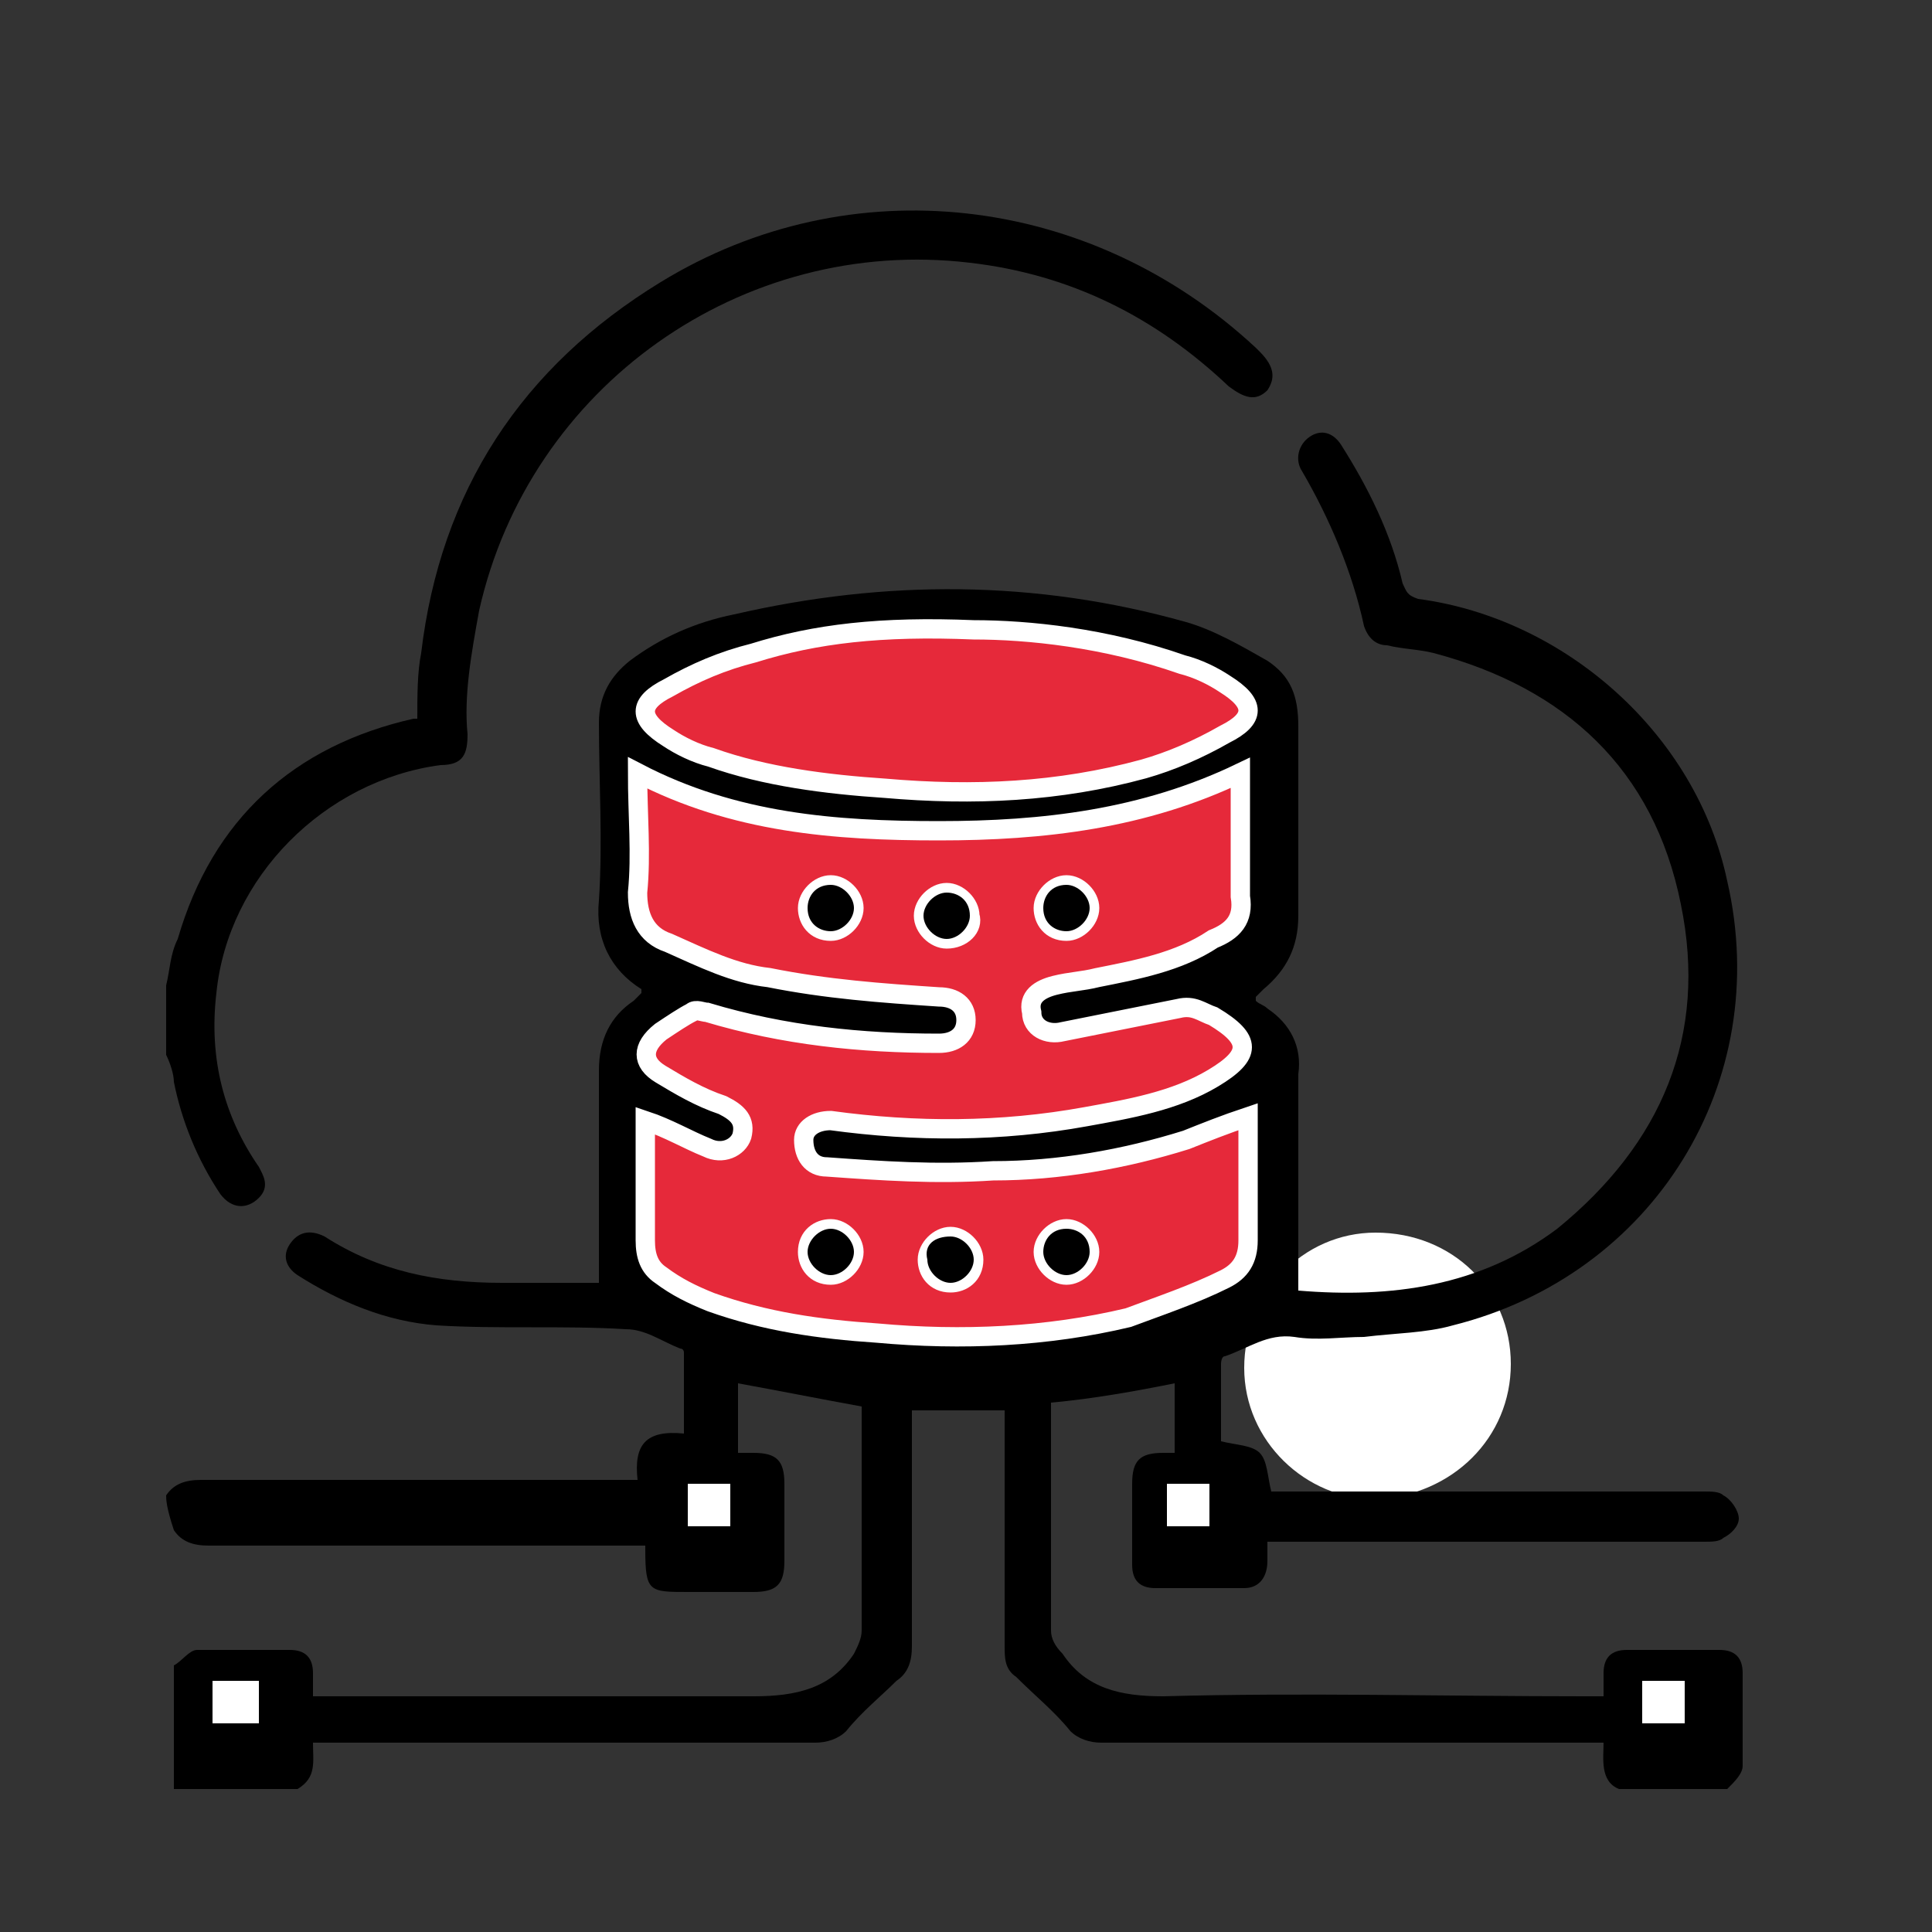 <?xml version="1.0" encoding="UTF-8"?> <svg xmlns="http://www.w3.org/2000/svg" xmlns:xlink="http://www.w3.org/1999/xlink" version="1.0" id="Layer_1" x="0px" y="0px" viewBox="0 0 50 50" style="enable-background:new 0 0 50 50;" xml:space="preserve"><rect x="0" y="0" width="50" height="50" fill="#333333" stroke="none"/> <style type="text/css"> .st0{fill:#FFFFFF;} .st1{fill:#E6293A;stroke:#FFFFFF;stroke-width:0.5;stroke-miterlimit:10;} </style> <path class="st0" d="M39.1,35.3c0-1.9-1.5-3.4-3.5-3.4c-1.9,0-3.4,1.6-3.4,3.5c0,1.9,1.6,3.4,3.4,3.4C37.6,38.7,39.1,37.2,39.1,35.3 z"></path> <g> <path d="M4.3,38.7c0.2-0.3,0.5-0.4,0.9-0.4c3.6,0,7.2,0,10.8,0c0.2,0,0.3,0,0.5,0c-0.1-0.9,0.2-1.3,1.2-1.2c0-0.7,0-1.4,0-2.1 c0,0,0-0.1-0.1-0.1c-0.5-0.2-0.9-0.5-1.4-0.5c-1.6-0.1-3.3,0-4.9-0.1c-1.3-0.1-2.5-0.6-3.6-1.3c-0.3-0.2-0.4-0.5-0.2-0.8 c0.2-0.3,0.5-0.4,0.9-0.2c1.4,0.9,2.9,1.2,4.6,1.2c0.8,0,1.7,0,2.5,0c0-0.5,0-1,0-1.4c0-1.4,0-2.8,0-4.1c0-0.8,0.3-1.4,0.9-1.8 c0.1-0.1,0.1-0.1,0.2-0.2c0,0,0-0.1,0-0.1c-0.8-0.5-1.2-1.3-1.1-2.3c0.1-1.5,0-3.1,0-4.6c0-0.7,0.3-1.2,0.8-1.6 c0.8-0.6,1.7-1,2.7-1.2c3.9-0.9,7.8-0.9,11.7,0.2c0.7,0.2,1.4,0.6,2.1,1c0.6,0.4,0.8,0.9,0.8,1.7c0,1.6,0,3.2,0,4.9 c0,0.8-0.3,1.4-0.9,1.9c-0.1,0.1-0.1,0.1-0.2,0.2c0,0,0,0,0,0.1c0.1,0.1,0.2,0.1,0.3,0.2c0.6,0.4,0.9,1,0.8,1.7c0,1.9,0,3.7,0,5.6 c2.4,0.2,4.7-0.1,6.7-1.6c2.7-2.2,3.9-5,3.2-8.4c-0.7-3.5-3-5.6-6.4-6.5c-0.4-0.1-0.8-0.1-1.2-0.2c-0.3,0-0.5-0.2-0.6-0.5 c-0.3-1.4-0.9-2.8-1.6-4c-0.2-0.3-0.1-0.7,0.2-0.9c0.3-0.2,0.6-0.1,0.8,0.2c0.7,1.1,1.3,2.3,1.6,3.6c0.1,0.2,0.1,0.3,0.4,0.4 c3.8,0.5,7.2,3.5,8,7.3c1.2,5.2-1.9,10.2-7.1,11.5c-0.7,0.2-1.5,0.2-2.3,0.3c-0.6,0-1.2,0.1-1.8,0c-0.7-0.1-1.2,0.3-1.8,0.5 c-0.1,0-0.1,0.2-0.1,0.2c0,0.7,0,1.3,0,2c0.4,0.1,0.8,0.1,1,0.3c0.2,0.2,0.2,0.6,0.3,1c0.1,0,0.2,0,0.4,0c3.6,0,7.2,0,10.8,0 c0.2,0,0.4,0,0.5,0.1c0.2,0.1,0.4,0.4,0.4,0.6c0,0.2-0.2,0.4-0.4,0.5c-0.1,0.1-0.3,0.1-0.5,0.1c-3.6,0-7.2,0-10.7,0 c-0.2,0-0.3,0-0.6,0c0,0.2,0,0.3,0,0.5c0,0.4-0.2,0.7-0.6,0.7c-0.8,0-1.6,0-2.3,0c-0.4,0-0.6-0.2-0.6-0.6c0-0.7,0-1.4,0-2.1 c0-0.6,0.2-0.8,0.8-0.8c0.1,0,0.2,0,0.3,0c0-0.6,0-1.2,0-1.8c-1,0.2-2.1,0.4-3.2,0.5c0,0.1,0,0.2,0,0.4c0,1.8,0,3.7,0,5.5 c0,0.2,0.1,0.4,0.3,0.6c0.6,0.9,1.5,1.1,2.6,1.1c3.6-0.1,7.3,0,10.9,0c0.2,0,0.3,0,0.5,0c0-0.2,0-0.4,0-0.6c0-0.4,0.2-0.6,0.6-0.6 c0.8,0,1.6,0,2.4,0c0.4,0,0.6,0.2,0.6,0.6c0,0.8,0,1.6,0,2.4c0,0.2-0.2,0.4-0.4,0.6c-0.9,0-1.8,0-2.8,0c-0.5-0.2-0.4-0.8-0.4-1.2 c-0.2,0-0.4,0-0.5,0c-4.2,0-8.3,0-12.5,0c-0.3,0-0.6-0.1-0.8-0.3c-0.4-0.5-0.9-0.9-1.4-1.4c-0.3-0.2-0.3-0.5-0.3-0.8 c0-1.9,0-3.8,0-5.7c0-0.1,0-0.3,0-0.4c-0.8,0-1.6,0-2.4,0c0,0.2,0,0.3,0,0.5c0,1.9,0,3.8,0,5.6c0,0.4-0.1,0.7-0.4,0.9 c-0.4,0.4-0.9,0.8-1.3,1.3c-0.2,0.2-0.5,0.3-0.8,0.3c-4.2,0-8.3,0-12.5,0c-0.2,0-0.3,0-0.5,0c0,0.5,0.1,0.9-0.4,1.2 c-1.1,0-2.1,0-3.2,0c0-1.1,0-2.1,0-3.2c0.2-0.1,0.4-0.4,0.6-0.4c0.8,0,1.6,0,2.4,0c0.4,0,0.6,0.2,0.6,0.6c0,0.2,0,0.4,0,0.6 c0.2,0,0.3,0,0.5,0c3.6,0,7.3,0,10.9,0c1.1,0,2-0.2,2.6-1.1c0.1-0.2,0.2-0.4,0.2-0.6c0-1.8,0-3.6,0-5.4c0-0.1,0-0.3,0-0.4 c-1.1-0.2-2.1-0.4-3.2-0.6c0,0.6,0,1.2,0,1.8c0.1,0,0.2,0,0.4,0c0.6,0,0.8,0.2,0.8,0.8c0,0.7,0,1.3,0,2c0,0.6-0.2,0.8-0.8,0.8 c-0.6,0-1.1,0-1.7,0c-1,0-1.1,0-1.1-1.1c0,0,0,0,0-0.1c-0.1,0-0.3,0-0.4,0c-3.6,0-7.2,0-10.9,0c-0.4,0-0.7-0.1-0.9-0.4 C4.3,39,4.3,38.8,4.3,38.7z M16.7,29c0,1.1,0,2.2,0,3.3c0,0.4,0.1,0.7,0.4,0.9c0.4,0.2,0.8,0.5,1.3,0.7c1.4,0.5,2.8,0.7,4.3,0.8 c2.2,0.2,4.4,0.1,6.5-0.4c0.9-0.2,1.7-0.6,2.5-1c0.4-0.2,0.6-0.5,0.6-1c0-0.4,0-0.9,0-1.3c0-0.6,0-1.3,0-1.9 c-0.6,0.2-1,0.5-1.6,0.6c-1.6,0.6-3.3,0.8-5,0.8c-1.4,0-2.8-0.1-4.3-0.1c-0.4,0-0.6-0.3-0.6-0.7c0-0.3,0.3-0.6,0.7-0.5 c2.2,0.3,4.4,0.2,6.6-0.1c1.2-0.2,2.3-0.4,3.3-1c1-0.6,1-1,0-1.6c-0.3-0.1-0.5-0.3-0.9-0.2c-1,0.2-2,0.4-3,0.6 c-0.4,0.1-0.7-0.1-0.8-0.5c0-0.3,0.2-0.6,0.6-0.7c0.4-0.1,0.7-0.1,1.1-0.2c1.1-0.2,2.1-0.5,3-1c0.4-0.3,0.7-0.6,0.7-1.1 c0-0.3,0-0.6,0-0.9c0-0.8,0-1.5,0-2.3c-2.5,1.3-5.1,1.5-7.8,1.5c-2.7,0-5.3-0.3-7.8-1.5c0,1.1,0,2.1,0,3.1c0,0.7,0.2,1.1,0.8,1.3 c0.8,0.3,1.7,0.7,2.6,0.9c1.4,0.2,2.9,0.3,4.4,0.5c0.5,0,0.7,0.3,0.7,0.6c0,0.3-0.3,0.6-0.7,0.6c-2,0-4.1-0.2-6-0.8 c-0.1,0-0.3-0.1-0.4,0c-0.3,0.1-0.6,0.3-0.8,0.5c-0.5,0.4-0.5,0.7,0,1.1c0.5,0.3,1.1,0.6,1.6,0.8c0.4,0.2,0.6,0.4,0.5,0.8 c-0.1,0.3-0.5,0.5-0.9,0.3C17.8,29.5,17.3,29.3,16.7,29z M25.2,16.3c-2.4,0-4.1,0.1-5.7,0.6c-0.8,0.2-1.5,0.5-2.2,0.9 c-0.8,0.4-0.8,0.9,0,1.3c0.4,0.2,0.7,0.4,1.1,0.5c1.5,0.5,3,0.7,4.5,0.8c2.2,0.1,4.5,0,6.7-0.5c0.7-0.2,1.5-0.5,2.1-0.9 c0.8-0.4,0.8-0.9,0-1.3c-0.4-0.2-0.7-0.4-1.1-0.5C28.7,16.4,26.6,16.3,25.2,16.3z M6.7,43.5c-0.4,0-0.8,0-1.2,0c0,0.4,0,0.8,0,1.1 c0.4,0,0.8,0,1.2,0C6.7,44.2,6.7,43.8,6.7,43.5z M43.6,43.5c-0.4,0-0.8,0-1.1,0c0,0.4,0,0.8,0,1.1c0.4,0,0.8,0,1.1,0 C43.6,44.2,43.6,43.8,43.6,43.5z M18.9,39.5c0-0.4,0-0.7,0-1.1c-0.4,0-0.8,0-1.1,0c0,0.4,0,0.7,0,1.1 C18.2,39.5,18.5,39.5,18.9,39.5z M30.2,38.4c0,0.4,0,0.7,0,1.1c0.4,0,0.8,0,1.1,0c0-0.4,0-0.7,0-1.1C30.9,38.4,30.6,38.4,30.2,38.4 z"></path> <path d="M4.3,25.5c0.1-0.4,0.1-0.8,0.3-1.2c0.9-3.1,3-5,6.1-5.7c0,0,0.1,0,0.1,0c0-0.6,0-1.2,0.1-1.7c0.5-4.2,2.6-7.4,6.2-9.6 c4.9-3,11.1-2.3,15.4,1.7c0,0,0.1,0.1,0.1,0.1c0.4,0.4,0.4,0.7,0.2,1c-0.3,0.3-0.6,0.2-1-0.1c-1.9-1.8-4.1-2.9-6.7-3.2 c-5.9-0.7-11.4,3.2-12.7,9c-0.2,1.1-0.4,2.2-0.3,3.2c0,0.5-0.1,0.8-0.7,0.8c-3,0.4-5.5,2.9-5.8,5.9c-0.2,1.7,0.2,3.2,1.1,4.5 C6.8,30.4,7,30.7,6.7,31c-0.3,0.3-0.7,0.3-1-0.1C5.1,30,4.7,29,4.5,28c0-0.2-0.1-0.5-0.2-0.7C4.3,26.7,4.3,26.1,4.3,25.5z"></path> <path class="st1" d="M16.7,29c0.6,0.2,1.1,0.5,1.6,0.7c0.4,0.2,0.8,0,0.9-0.3c0.1-0.4-0.1-0.6-0.5-0.8c-0.6-0.2-1.1-0.5-1.6-0.8 c-0.5-0.3-0.5-0.7,0-1.1c0.3-0.2,0.6-0.4,0.8-0.5c0.1-0.1,0.3,0,0.4,0c2,0.6,4,0.8,6,0.8c0.4,0,0.7-0.2,0.7-0.6 c0-0.4-0.3-0.6-0.7-0.6c-1.5-0.1-2.9-0.2-4.4-0.5c-0.9-0.1-1.7-0.5-2.6-0.9c-0.6-0.2-0.8-0.7-0.8-1.3c0.1-1,0-2,0-3.1 c2.5,1.3,5.1,1.5,7.8,1.5c2.7,0,5.3-0.3,7.8-1.5c0,0.8,0,1.6,0,2.3c0,0.3,0,0.6,0,0.9c0.1,0.6-0.2,0.9-0.7,1.1c-0.9,0.6-2,0.8-3,1 c-0.4,0.1-0.7,0.1-1.1,0.2c-0.4,0.1-0.7,0.3-0.6,0.7c0,0.4,0.4,0.6,0.8,0.5c1-0.2,2-0.4,3-0.6c0.4-0.1,0.6,0.1,0.9,0.2 c1,0.6,1,1,0,1.6c-1,0.6-2.2,0.8-3.3,1c-2.2,0.4-4.4,0.4-6.6,0.1c-0.4,0-0.7,0.2-0.7,0.5c0,0.4,0.2,0.7,0.6,0.7 c1.4,0.1,2.8,0.2,4.3,0.1c1.7,0,3.4-0.3,5-0.8c0.5-0.2,1-0.4,1.6-0.6c0,0.6,0,1.3,0,1.9c0,0.4,0,0.9,0,1.3c0,0.5-0.2,0.8-0.6,1 c-0.8,0.4-1.7,0.7-2.5,1c-2.1,0.5-4.3,0.6-6.5,0.4c-1.5-0.1-2.9-0.3-4.3-0.8c-0.5-0.2-0.9-0.4-1.3-0.7c-0.3-0.2-0.4-0.5-0.4-0.9 C16.7,31.3,16.7,30.2,16.7,29z M24.6,32c-0.3,0-0.6,0.3-0.6,0.6c0,0.3,0.2,0.6,0.6,0.6c0.3,0,0.6-0.2,0.6-0.6 C25.2,32.3,24.9,32,24.6,32z M22.1,32.4c0-0.3-0.3-0.6-0.6-0.6c-0.3,0-0.6,0.2-0.6,0.6c0,0.3,0.2,0.6,0.6,0.6 C21.8,33,22.1,32.7,22.1,32.4z M27.6,33c0.3,0,0.6-0.3,0.6-0.6c0-0.3-0.3-0.6-0.6-0.6c-0.3,0-0.6,0.3-0.6,0.6 C27,32.7,27.3,33,27.6,33z M22.1,23.5c0-0.3-0.3-0.6-0.6-0.6c-0.3,0-0.6,0.3-0.6,0.6c0,0.3,0.2,0.6,0.6,0.6 C21.8,24.1,22.1,23.8,22.1,23.5z M28.2,23.5c0-0.3-0.3-0.6-0.6-0.6c-0.3,0-0.6,0.3-0.6,0.6c0,0.3,0.2,0.6,0.6,0.6 C27.9,24.1,28.2,23.8,28.2,23.5z M25.1,23.7c0-0.3-0.3-0.6-0.6-0.6c-0.3,0-0.6,0.3-0.6,0.6c0,0.3,0.3,0.6,0.6,0.6 C24.9,24.3,25.2,24,25.1,23.7z"></path> <path class="st1" d="M25.2,16.3c1.4,0,3.4,0.2,5.4,0.9c0.4,0.1,0.8,0.3,1.1,0.5c0.8,0.5,0.8,0.9,0,1.3c-0.7,0.4-1.4,0.7-2.1,0.9 c-2.2,0.6-4.4,0.7-6.7,0.5c-1.5-0.1-3.1-0.3-4.5-0.8c-0.4-0.1-0.8-0.3-1.1-0.5c-0.8-0.5-0.8-0.9,0-1.3c0.7-0.4,1.4-0.7,2.2-0.9 C21.1,16.4,22.8,16.2,25.2,16.3z"></path> <path class="st0" d="M6.7,43.5c0,0.4,0,0.7,0,1.1c-0.4,0-0.8,0-1.2,0c0-0.4,0-0.7,0-1.1C5.9,43.5,6.3,43.5,6.7,43.5z"></path> <path class="st0" d="M43.6,43.5c0,0.4,0,0.8,0,1.1c-0.4,0-0.7,0-1.1,0c0-0.4,0-0.7,0-1.1C42.8,43.5,43.2,43.5,43.6,43.5z"></path> <path class="st0" d="M18.9,39.5c-0.4,0-0.7,0-1.1,0c0-0.4,0-0.7,0-1.1c0.4,0,0.7,0,1.1,0C18.9,38.7,18.9,39.1,18.9,39.5z"></path> <path class="st0" d="M30.2,38.4c0.4,0,0.7,0,1.1,0c0,0.4,0,0.7,0,1.1c-0.4,0-0.7,0-1.1,0C30.2,39.1,30.2,38.8,30.2,38.4z"></path> <path d="M24.6,32c0.3,0,0.6,0.3,0.6,0.6c0,0.3-0.3,0.6-0.6,0.6c-0.3,0-0.6-0.3-0.6-0.6C23.9,32.2,24.2,32,24.6,32z"></path> <path d="M22.1,32.4c0,0.3-0.3,0.6-0.6,0.6c-0.3,0-0.6-0.3-0.6-0.6c0-0.3,0.3-0.6,0.6-0.6C21.8,31.8,22.1,32.1,22.1,32.4z"></path> <path d="M27.6,33c-0.3,0-0.6-0.3-0.6-0.6c0-0.3,0.2-0.6,0.6-0.6c0.3,0,0.6,0.2,0.6,0.6C28.2,32.7,27.9,33,27.6,33z"></path> <path d="M22.1,23.5c0,0.3-0.3,0.6-0.6,0.6c-0.3,0-0.6-0.2-0.6-0.6c0-0.3,0.2-0.6,0.6-0.6C21.8,22.9,22.1,23.2,22.1,23.5z"></path> <path d="M28.2,23.5c0,0.3-0.3,0.6-0.6,0.6c-0.3,0-0.6-0.2-0.6-0.6c0-0.3,0.2-0.6,0.6-0.6C27.9,22.9,28.2,23.2,28.2,23.5z"></path> <path d="M25.1,23.7c0,0.3-0.3,0.6-0.6,0.6c-0.3,0-0.6-0.3-0.6-0.6c0-0.3,0.3-0.6,0.6-0.6C24.8,23.1,25.1,23.3,25.1,23.7z"></path> </g> <g> </g> <g> </g> <g> </g> <g> </g> <g> </g> <g> </g> </svg> 